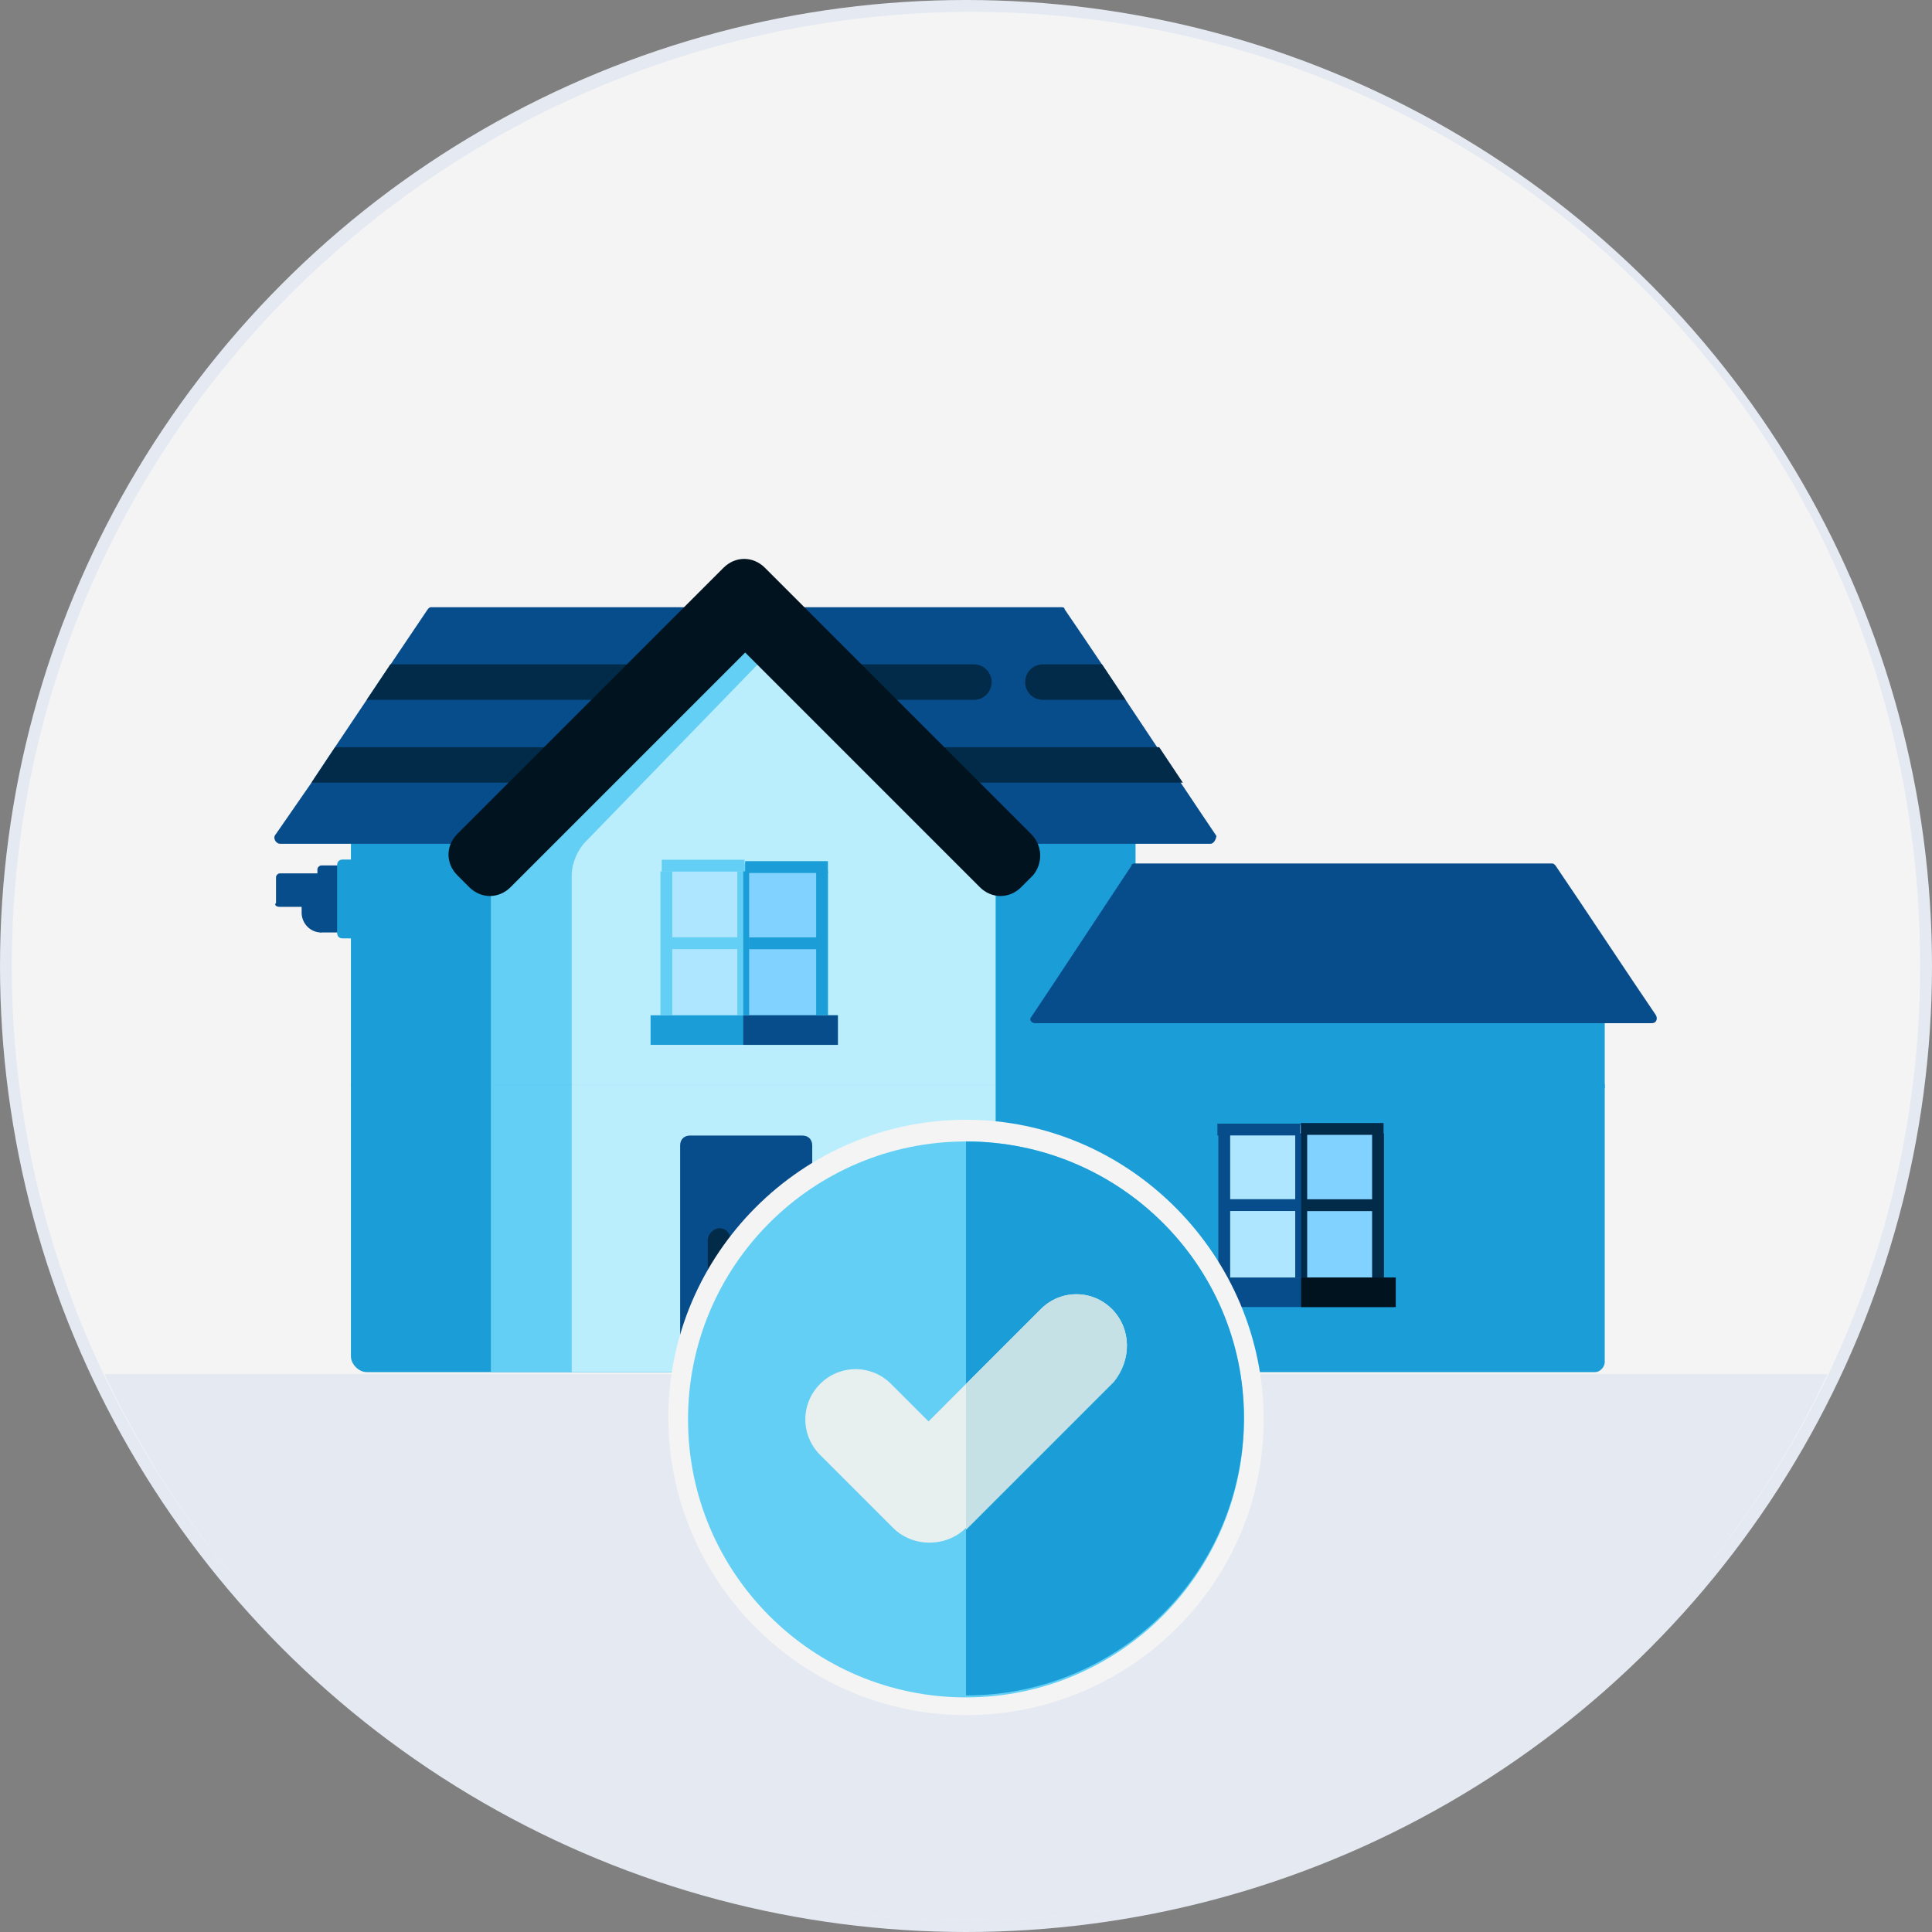 <?xml version="1.0" encoding="utf-8"?>
<!-- Generator: Adobe Illustrator 26.0.1, SVG Export Plug-In . SVG Version: 6.00 Build 0)  -->
<svg version="1.1" id="Layer_1" xmlns="http://www.w3.org/2000/svg" xmlns:xlink="http://www.w3.org/1999/xlink" x="0px" y="0px"
	 viewBox="0 0 98 98" style="enable-background:new 0 0 98 98;" xml:space="preserve">
<rect x="0" y="0" width="98" height="98" fill="#808080" stroke="none"/>
<style type="text/css">
	.st0{fill:#E4E9F2;}
	.st1{fill:#F4F4F5;}
	.st2{fill:#084D8B;}
	.st3{fill:#1B9ED7;}
	.st4{fill:#022B49;}
	.st5{fill:#64CFF4;}
	.st6{fill:#BAEEFC;}
	.st7{fill:#00131E;}
	.st8{fill:#AEE6FF;}
	.st9{fill:#82D2FF;}
	.st10{fill:#E7F0EF;}
	.st11{fill:#C5E1E6;}
</style>
<g>
	<ellipse class="st0" cx="49" cy="49" rx="49" ry="49"/>
	<path class="st1" d="M97.4,49c0,26.7-21.7,48.4-48.4,48.4S0.6,75.7,0.6,49S22.3,0.8,49,0.6C75.7,0.5,97.4,21.6,97.4,49z"/>
	<path class="st0" d="M5.3,69.7C13,86.1,29.7,97.4,49,97.4s36-11.3,43.7-27.7H5.3z"/>
	<g>
		<g>
			<g>
				<path class="st2" d="M21.6,47.3h-5.3c-0.1,0-0.2-0.1-0.2-0.2v-3c0-0.1,0.1-0.2,0.2-0.2h5.3c0.1,0,0.2,0.1,0.2,0.2v3
					C21.8,47.2,21.7,47.3,21.6,47.3z"/>
				<path class="st2" d="M14.2,46h3.4c0.1,0,0.2-0.1,0.2-0.2v-1.3c0-0.1-0.1-0.2-0.2-0.2h-3.4c-0.1,0-0.2,0.1-0.2,0.2v1.3
					C13.9,45.9,14,46,14.2,46z"/>
				<path class="st2" d="M15.3,45.3h1v2l0,0c-0.6,0-1-0.5-1-1V45.3z"/>
			</g>
			<path class="st3" d="M18.3,47.6h-0.9c-0.2,0-0.3-0.1-0.3-0.3v-3.4c0-0.2,0.1-0.3,0.3-0.3h0.9V47.6z"/>
		</g>
		<g>
			<g>
				<g>
					<g>
						<rect x="17.8" y="40.5" class="st3" width="39.8" height="14.6"/>
						<path class="st2" d="M61.4,42.8H14.2c-0.2,0-0.4-0.3-0.2-0.5l1.8-2.6c0,0,0.3-0.5,5.9-8.8c0.1-0.1,0.1-0.1,0.2-0.1h31.9
							c0.1,0,0.2,0,0.2,0.1c2.6,3.8,5.4,8.1,7.7,11.5C61.7,42.5,61.6,42.8,61.4,42.8z"/>
						<path class="st4" d="M50.3,34.6c0,0.5-0.4,0.9-0.9,0.9H18.6l1.2-1.8h29.6C49.9,33.7,50.3,34.1,50.3,34.6z"/>
						<path class="st4" d="M57.1,35.5h-4.2c-0.5,0-0.9-0.4-0.9-0.9s0.4-0.9,0.9-0.9h3L57.1,35.5z"/>
						<path class="st4" d="M60,39.7H15.8l1.2-1.8h41.8L60,39.7z"/>
						<polygon class="st5" points="50.5,55.1 50.5,42.5 39.6,32.5 37.7,30.7 24.9,42.5 24.9,55.1 						"/>
						<rect x="55" y="50.4" class="st3" width="26.4" height="4.8"/>
						<path class="st2" d="M83.8,51.9H52.5c-0.2,0-0.3-0.2-0.2-0.3l1.2-1.8c0,0,0.2-0.3,3.9-5.9c0-0.1,0.1-0.1,0.2-0.1h21.1
							c0.1,0,0.1,0,0.2,0.1c1.7,2.5,3.6,5.4,5.1,7.6C84.1,51.7,84,51.9,83.8,51.9z"/>
						<path class="st6" d="M50.5,55.1V42.5l-10.9-10l-9.9,10.2c-0.4,0.4-0.7,1.1-0.7,1.7v10.8H50.5z"/>
						<path class="st7" d="M52.3,42.3L38.8,28.8c-0.6-0.6-1.5-0.6-2.1,0L23.2,42.3c-0.6,0.6-0.6,1.5,0,2.1l0.6,0.6
							c0.6,0.6,1.5,0.6,2.1,0l11.9-11.9L49.7,45c0.6,0.6,1.5,0.6,2.1,0l0.6-0.6C52.9,43.8,52.9,42.9,52.3,42.3z"/>
					</g>
					<g>
						<rect x="33.8" y="43.8" class="st8" width="3.9" height="7.9"/>
						<rect x="37.6" y="43.8" class="st9" width="3.9" height="7.9"/>
						<rect x="33" y="51.5" class="st3" width="9.5" height="1.5"/>
						<rect x="37.7" y="51.5" class="st2" width="4.8" height="1.5"/>
						<rect x="37.4" y="44.2" class="st5" width="0.6" height="7.3"/>
						<rect x="33.5" y="44.2" class="st5" width="0.6" height="7.3"/>
						
							<rect x="35.3" y="41.8" transform="matrix(-1.836970e-16 1 -1 -1.836970e-16 79.567 8.31)" class="st5" width="0.6" height="4.2"/>
						
							<rect x="39.6" y="41.8" transform="matrix(-1.836970e-16 1 -1 -1.836970e-16 83.796 4.081)" class="st3" width="0.6" height="4.2"/>
						
							<rect x="35.5" y="45.8" transform="matrix(-1.836970e-16 1 -1 -1.836970e-16 83.595 12.044)" class="st5" width="0.6" height="3.9"/>
						
							<rect x="39.6" y="45.8" transform="matrix(-1.836970e-16 1 -1 -1.836970e-16 87.691 7.948)" class="st3" width="0.6" height="3.9"/>
						<rect x="41.4" y="44.2" class="st3" width="0.6" height="7.3"/>
						<rect x="37.7" y="44.2" class="st3" width="0.3" height="7.3"/>
					</g>
				</g>
				<g>
					<g>
						<path class="st3" d="M55,55v14.1c0,0.3,0.2,0.5,0.5,0.5h25.4c0.3,0,0.5-0.3,0.5-0.5V55H55z"/>
						<path class="st3" d="M17.8,55v13.8c0,0.4,0.4,0.8,0.8,0.8h38.3c0.4,0,0.8-0.4,0.7-0.8V55H17.8z"/>
						<rect x="24.9" y="55" class="st5" width="25.6" height="14.6"/>
						<rect x="29" y="55" class="st6" width="21.5" height="14.6"/>
					</g>
					<g>
						<rect x="62.1" y="57.1" class="st8" width="3.9" height="7.9"/>
						<rect x="65.9" y="57.1" class="st9" width="3.9" height="7.9"/>
						<rect x="61.2" y="64.8" class="st2" width="9.5" height="1.5"/>
						<rect x="66" y="64.8" class="st7" width="4.8" height="1.5"/>
						<rect x="65.7" y="57.5" class="st2" width="0.6" height="7.3"/>
						<rect x="61.8" y="57.5" class="st2" width="0.6" height="7.3"/>
						
							<rect x="63.6" y="55.2" transform="matrix(-1.836970e-16 1 -1 -1.836970e-16 121.152 -6.605)" class="st2" width="0.6" height="4.2"/>
						
							<rect x="67.8" y="55.2" transform="matrix(-1.836970e-16 1 -1 -1.836970e-16 125.382 -10.835)" class="st4" width="0.6" height="4.2"/>
						
							<rect x="63.7" y="59.2" transform="matrix(-1.836970e-16 1 -1 -1.836970e-16 125.18 -2.872)" class="st2" width="0.6" height="3.9"/>
						
							<rect x="67.8" y="59.2" transform="matrix(-1.836970e-16 1 -1 -1.836970e-16 129.276 -6.967)" class="st4" width="0.6" height="3.9"/>
						<rect x="69.6" y="57.5" class="st4" width="0.6" height="7.3"/>
						<rect x="66" y="57.5" class="st4" width="0.3" height="7.3"/>
					</g>
				</g>
			</g>
			<g>
				<path class="st2" d="M41.1,69.7h-6.6V58.1c0-0.3,0.2-0.5,0.5-0.5h5.7c0.3,0,0.5,0.2,0.5,0.5V69.7z"/>
				<path class="st4" d="M36.5,62.3c-0.3,0-0.6,0.3-0.6,0.6v1.4c0,0.3,0.3,0.6,0.6,0.6s0.6-0.3,0.6-0.6v-1.4
					C37,62.5,36.8,62.3,36.5,62.3z"/>
			</g>
		</g>
	</g>
	<g>
		<path class="st1" d="M49,87c-8.3,0-15.1-6.8-15.1-15.1c0-8.3,6.8-15.1,15.1-15.1S64.1,63.7,64.1,72C64.1,80.3,57.3,87,49,87z"/>
		<circle class="st5" cx="49" cy="72" r="14.1"/>
		<path class="st3" d="M49,57.9V86c7.8,0,14.1-6.3,14.1-14.1C63.1,64.2,56.8,57.9,49,57.9z"/>
		<g>
			<path class="st10" d="M56.4,66.4c-1-1-2.6-1-3.6,0l-5.7,5.7l-1.9-1.9c-1-1-2.6-1-3.6,0c-1,1-1,2.6,0,3.6l3.7,3.7c1,1,2.7,1,3.7,0
				l1.8-1.8l0,0l5.7-5.7C57.4,69,57.4,67.4,56.4,66.4z"/>
			<path class="st11" d="M56.4,66.4c-1-1-2.6-1-3.6,0L49,70.2v7.4c0,0,0,0,0,0l1.8-1.8l0,0l5.7-5.7C57.4,69,57.4,67.4,56.4,66.4z"/>
		</g>
	</g>
</g>
</svg>
